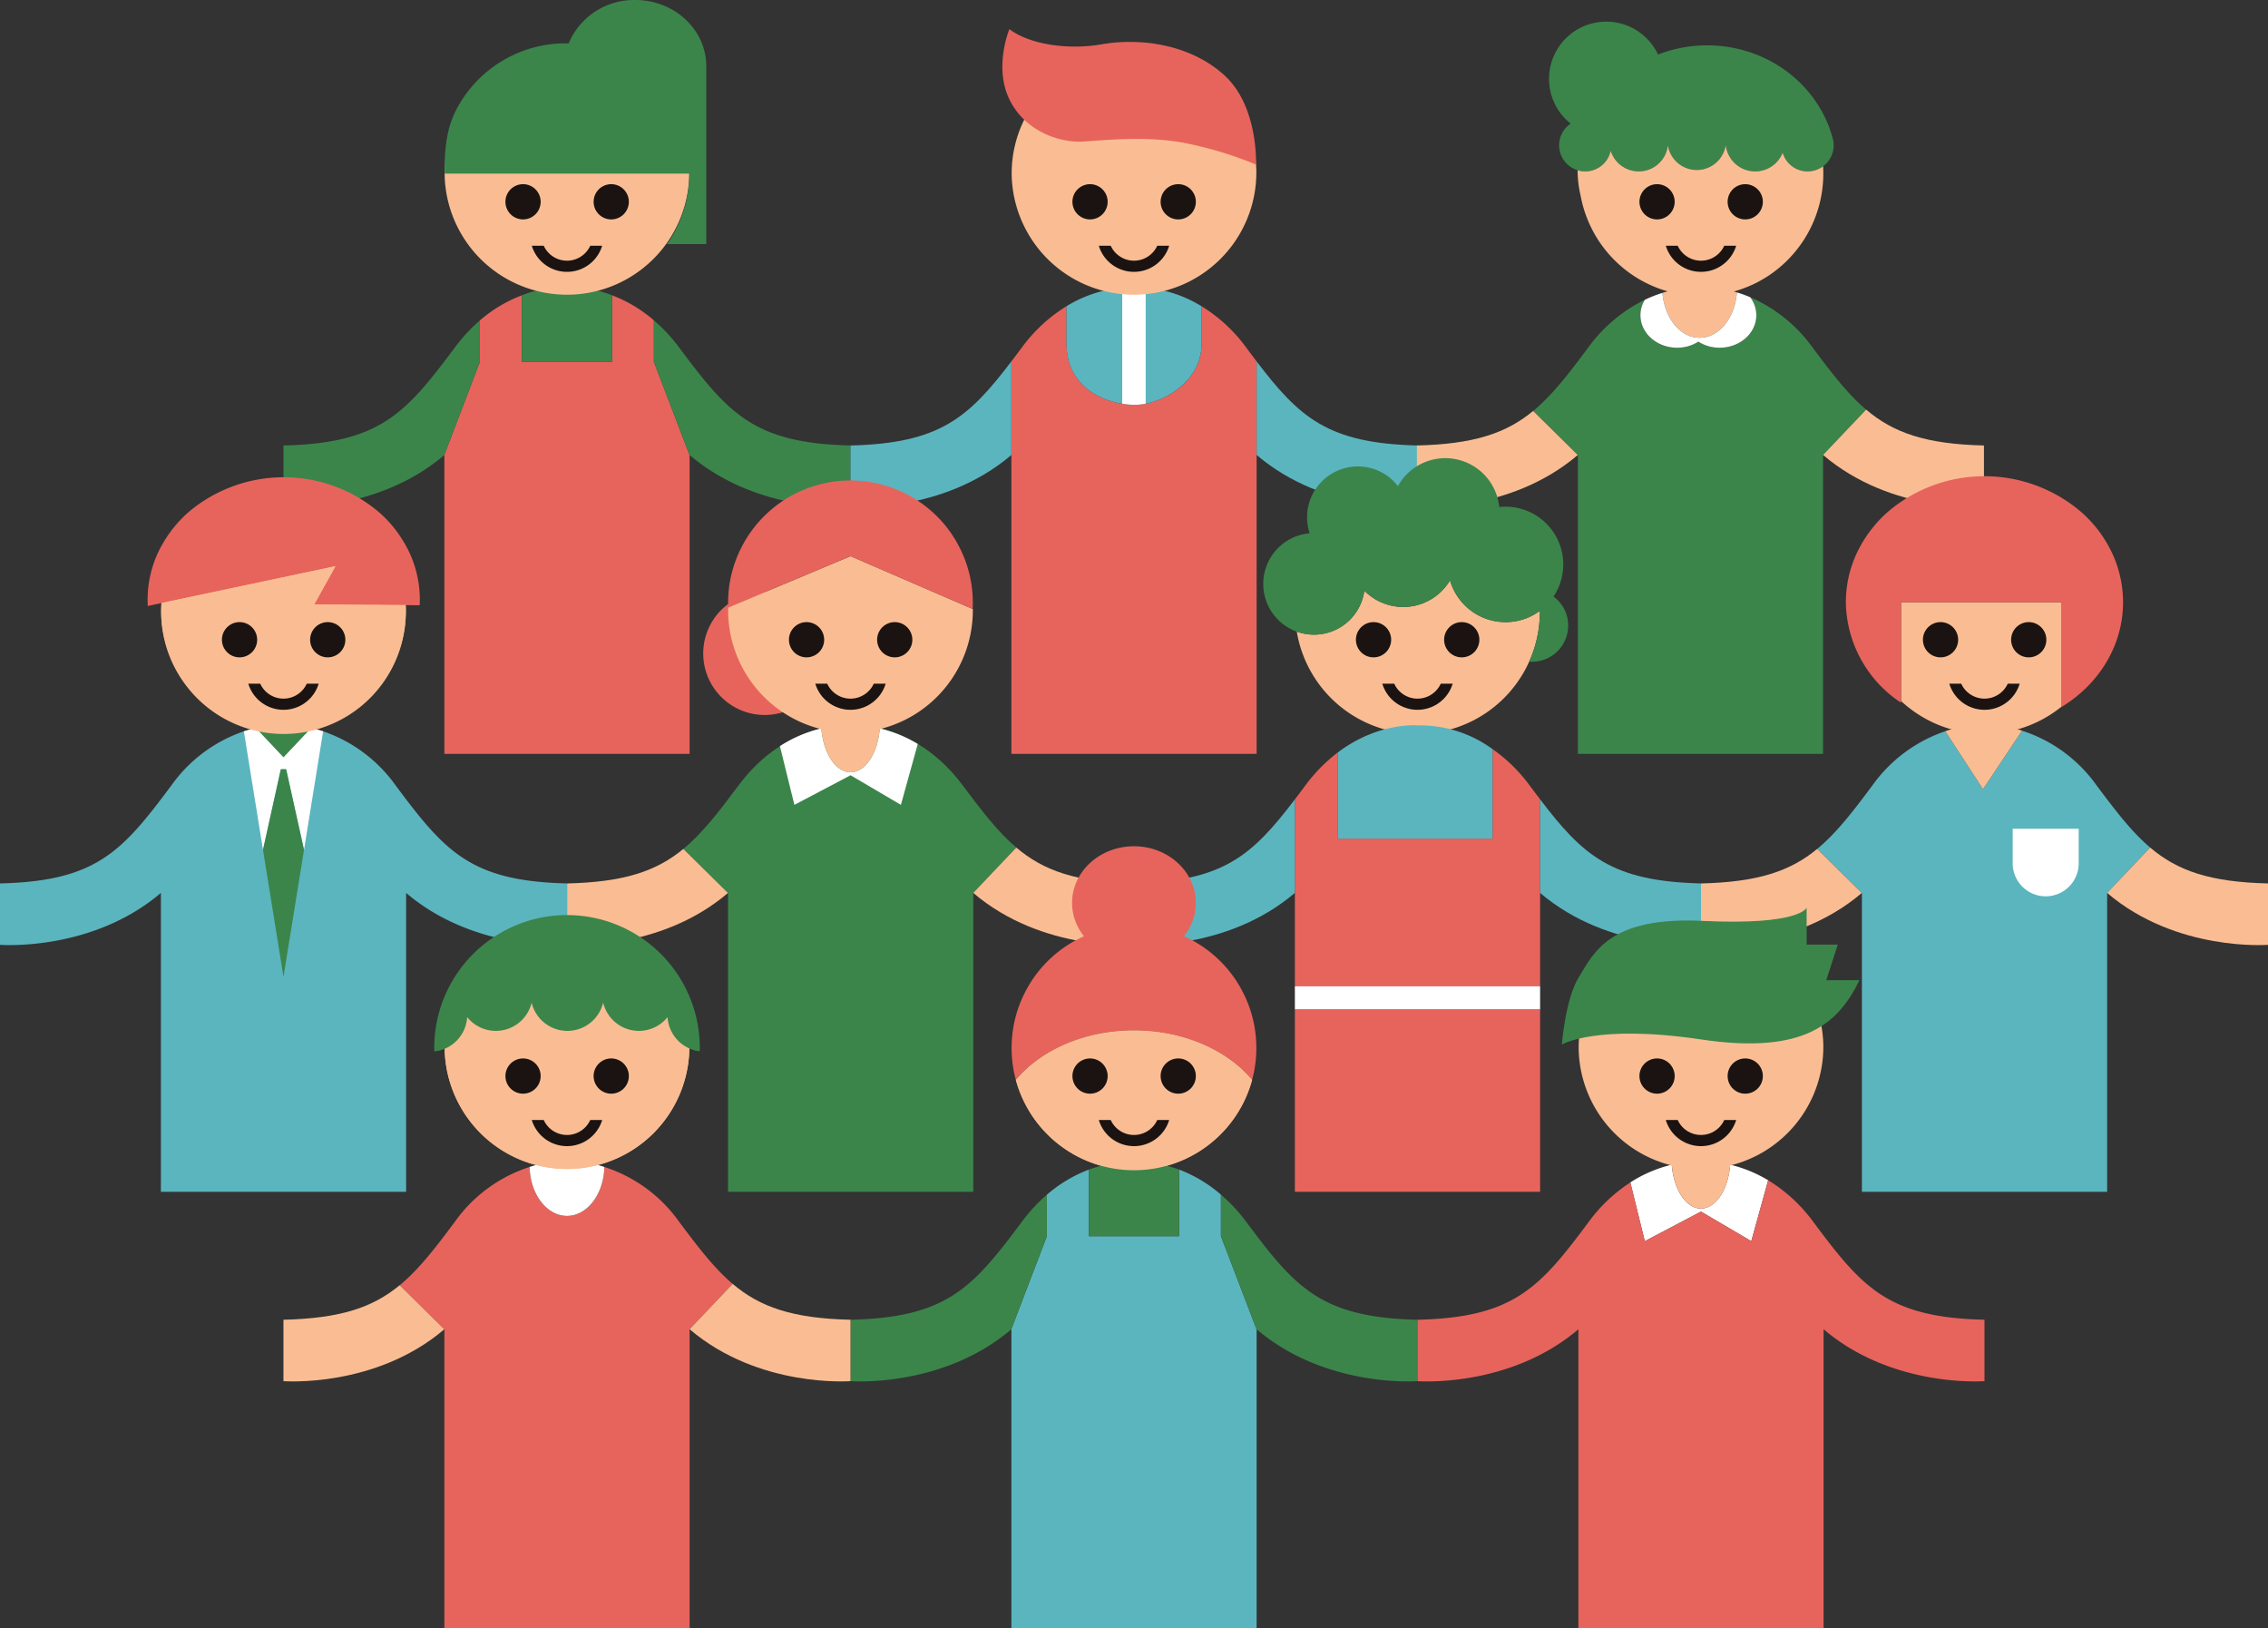 <svg id="グループ_2" data-name="グループ 2" xmlns="http://www.w3.org/2000/svg" xmlns:xlink="http://www.w3.org/1999/xlink" width="403.234" height="289.384" viewBox="0 0 403.234 289.384">
  <rect x="0" y="0" width="403.234" height="289.384" fill="#333333" stroke="none"/>
  <defs>
    <clipPath id="clip-path">
      <rect id="長方形_3" data-name="長方形 3" width="403.235" height="289.384" fill="none"/>
    </clipPath>
  </defs>
  <g id="グループ_1" data-name="グループ 1" clip-path="url(#clip-path)">
    <path id="パス_1" data-name="パス 1" d="M125.63,82.914V136h-43.6V82.875L82,82.9l6.337-16.566V58.97A24.811,24.811,0,0,1,95.8,54.5V66.338h16.055V54.5a24.774,24.774,0,0,1,7.426,4.45v7.387Z" transform="translate(-3.023 -2.009)" fill="#e7645c"/>
    <path id="パス_2" data-name="パス 2" d="M87.244,59.141v7.368L80.906,83.075c-12.319,10.479-28.576,9.2-28.576,9.2V81.361c17.182-.4,21.719-5.7,30.474-17.423a29.607,29.607,0,0,1,4.44-4.8" transform="translate(-1.929 -2.18)" fill="#3b854b"/>
    <path id="パス_3" data-name="パス 3" d="M112.385,54.446V66.283H96.33V54.446a19.818,19.818,0,0,1,8.023-1.406,19.872,19.872,0,0,1,8.033,1.406" transform="translate(-3.551 -1.954)" fill="#3b854b"/>
    <path id="パス_4" data-name="パス 4" d="M155.662,81.36V92.272s-16.287,1.281-28.605-9.227v.038L120.71,66.508V59.121a29.1,29.1,0,0,1,4.479,4.816c8.755,11.721,13.291,17.019,30.474,17.423" transform="translate(-4.45 -2.179)" fill="#3b854b"/>
    <path id="パス_5" data-name="パス 5" d="M123.37,21.692v-.01c-.067-.154-.144-.308-.222-.462,0-.019,0-.029-.019-.039q-.332-.636-.693-1.242a21.118,21.118,0,0,0-3.39-4.267l-.144-.144A21.658,21.658,0,0,0,103.837,9.46h-.173A21.73,21.73,0,0,0,85.229,19.939c-.183.308-.356.616-.53.934a.822.822,0,0,0-.125.241,21.416,21.416,0,0,0-2.485,9.545c-.01.01,0,.01,0,.01a.043.043,0,0,0,0,.048c-.01.164-.01.327-.01.491v.164a21.753,21.753,0,0,0,43.5-.067v-.385a21.352,21.352,0,0,0-2.215-9.227" transform="translate(-3.026 -0.349)" fill="#fabd93"/>
    <path id="パス_6" data-name="パス 6" d="M128.6,11.789C128.6,5.278,122.942,0,115.966,0a12.613,12.613,0,0,0-11.841,7.716h-.009c-.193-.01-.395-.01-.588-.01A21.908,21.908,0,0,0,84.247,19.311c-.048.1-.1.183-.144.279-1.618,3.13-2.023,6.7-2.023,10.479a2.014,2.014,0,0,0,.01.241c-.01.01,0,.01,0,.01a.043.043,0,0,0,0,.048c-.01.164-.01.327-.01.491h43.5v.1a21.641,21.641,0,0,1-3.968,12.434H128.6v-31.6Z" transform="translate(-3.026)" fill="#3b854b"/>
    <path id="パス_7" data-name="パス 7" d="M115.843,37.12a3.13,3.13,0,1,1-3.13-3.13,3.13,3.13,0,0,1,3.13,3.13" transform="translate(-4.04 -1.253)" fill="#1a1311"/>
    <path id="パス_8" data-name="パス 8" d="M99.563,37.12a3.13,3.13,0,1,1-3.13-3.13,3.13,3.13,0,0,1,3.13,3.13" transform="translate(-3.439 -1.253)" fill="#1a1311"/>
    <path id="パス_9" data-name="パス 9" d="M110.681,45.349a6.536,6.536,0,0,1-12.511,0h2.119a4.548,4.548,0,0,0,8.273,0Z" transform="translate(-3.619 -1.672)" fill="#1a1311"/>
    <path id="パス_10" data-name="パス 10" d="M230.3,66.324v69.75H186.7V66.315c.607-.79,1.223-1.618,1.868-2.475A27.923,27.923,0,0,1,196.5,56.51v6.617c0,8.35,7.638,10.912,12.155,10.912,4.575,0,11.847-3.93,11.847-10.749V56.51a27.79,27.79,0,0,1,7.936,7.329c.645.867,1.262,1.7,1.869,2.485" transform="translate(-6.882 -2.083)" fill="#e7645c"/>
    <path id="パス_11" data-name="パス 11" d="M185.605,66.69V83.323C173.287,93.831,157,92.55,157,92.55V81.638c15.921-.376,20.987-4.951,28.605-14.948" transform="translate(-5.788 -2.458)" fill="#5bb5bf"/>
    <path id="パス_12" data-name="パス 12" d="M260.575,81.638V92.551s-16.287,1.281-28.605-9.227V66.7c7.618,9.988,12.685,14.563,28.605,14.938" transform="translate(-8.551 -2.459)" fill="#5bb5bf"/>
    <path id="パス_13" data-name="パス 13" d="M196.87,56.384a22.974,22.974,0,0,1,9.911-3.3V73.72C202.36,73,196.87,70.079,196.87,63Z" transform="translate(-7.257 -1.957)" fill="#5bb5bf"/>
    <path id="パス_14" data-name="パス 14" d="M221.411,56.384v6.78c0,5.914-5.471,9.66-9.911,10.546V53.08a22.974,22.974,0,0,1,9.911,3.3" transform="translate(-7.797 -1.957)" fill="#5bb5bf"/>
    <path id="パス_15" data-name="パス 15" d="M211.34,53.078v20.63a9.951,9.951,0,0,1-1.936.2,13.585,13.585,0,0,1-2.244-.193V53.078a56.707,56.707,0,0,1,4.18,0" transform="translate(-7.637 -1.954)" fill="#fff"/>
    <path id="パス_16" data-name="パス 16" d="M230.252,31.207v.1a21.753,21.753,0,0,1-43.5.067v-.164a21.482,21.482,0,0,1,2.495-10.094.821.821,0,0,1,.125-.241,21.743,21.743,0,0,1,34.2-5.345A21.235,21.235,0,0,1,227.8,21.18c.019.01.019.019.019.039a21.505,21.505,0,0,1,2.437,9.988" transform="translate(-6.884 -0.349)" fill="#fabd93"/>
    <path id="パス_17" data-name="パス 17" d="M220.51,37.12a3.13,3.13,0,1,1-3.13-3.13,3.13,3.13,0,0,1,3.13,3.13" transform="translate(-7.898 -1.253)" fill="#1a1311"/>
    <path id="パス_18" data-name="パス 18" d="M204.229,37.12a3.13,3.13,0,1,1-3.13-3.13,3.13,3.13,0,0,1,3.13,3.13" transform="translate(-7.298 -1.253)" fill="#1a1311"/>
    <path id="パス_19" data-name="パス 19" d="M215.348,45.349a6.536,6.536,0,0,1-12.511,0h2.119a4.548,4.548,0,0,0,8.273,0Z" transform="translate(-7.477 -1.672)" fill="#1a1311"/>
    <path id="パス_20" data-name="パス 20" d="M186.285,5.38s-2.809,6.7,0,12.48,9.07,7.746,13.082,7.5,11.959-1.124,19.022.441a67.579,67.579,0,0,1,11.74,3.65s.46-10.352-5.639-15.89-14.969-6.662-21.711-5.5-13.364-.241-16.494-2.689" transform="translate(-6.821 -0.198)" fill="#e7645c"/>
    <path id="パス_21" data-name="パス 21" d="M342.214,74.825l-7.657,8.061v53.127H290.966V82.887l-.01.01-7.936-7.83c3.332-2.755,6.222-6.472,9.8-11.288a27.1,27.1,0,0,1,10.046-8.466,5.17,5.17,0,0,0-.78,2.735c0,3.2,2.918,5.779,6.52,5.779a6.964,6.964,0,0,0,3.776-1.079,7,7,0,0,0,3.785,1.079c3.6,0,6.52-2.581,6.52-5.779a5.292,5.292,0,0,0-1.1-3.207,26.7,26.7,0,0,1,11.1,8.938c3.5,4.681,6.309,8.321,9.525,11.047" transform="translate(-10.433 -2.022)" fill="#3b854b"/>
    <path id="パス_22" data-name="パス 22" d="M282.224,75.841l7.936,7.83c-12.319,10.5-28.6,9.217-28.6,9.217V81.976c10.132-.241,15.873-2.177,20.659-6.135" transform="translate(-9.642 -2.796)" fill="#fabd93"/>
    <path id="パス_23" data-name="パス 23" d="M365.14,81.967V92.879s-16.287,1.281-28.605-9.227l7.657-8.061c4.854,4.122,10.614,6.135,20.948,6.376" transform="translate(-12.406 -2.787)" fill="#fabd93"/>
    <path id="パス_24" data-name="パス 24" d="M320.114,53.925c-.308,4.2-2.774,7.541-5.875,8a4.87,4.87,0,0,1-2.071-.125h-.01c-2.793-.771-4.96-3.91-5.268-7.792a20.631,20.631,0,0,1,5.933-.992,7.747,7.747,0,0,1,.819.019h.039a18.793,18.793,0,0,1,6.434.886" transform="translate(-11.313 -1.954)" fill="#fabd93"/>
    <path id="パス_25" data-name="パス 25" d="M323.422,58.015c0,3.2-2.918,5.779-6.521,5.779a7,7,0,0,1-3.785-1.079,6.963,6.963,0,0,1-3.776,1.079c-3.6,0-6.52-2.581-6.52-5.779a5.17,5.17,0,0,1,.78-2.735,21.923,21.923,0,0,1,3.14-1.233c.308,3.881,2.475,7.021,5.268,7.792h.01a4.87,4.87,0,0,0,2.071.125c3.1-.462,5.567-3.8,5.875-8a20.133,20.133,0,0,1,2.36.848,5.292,5.292,0,0,1,1.1,3.207" transform="translate(-11.163 -1.989)" fill="#fff"/>
    <path id="パス_26" data-name="パス 26" d="M336.457,25.025a3.326,3.326,0,0,0-.116-.443c-2.591-9.429-11.587-16.373-22.287-16.373a23.787,23.787,0,0,0-8.726,1.637,10.17,10.17,0,1,0-15.535,12.28,4.628,4.628,0,0,0,1.233,8.273v.01a1.123,1.123,0,0,0,.193.048,4.253,4.253,0,0,0,1.165.154,4.628,4.628,0,0,0,4.527-3.679,5.217,5.217,0,0,0,10.171-.973,5.2,5.2,0,0,0,10.286-.067,5.258,5.258,0,0,0,10.123,1.387,4.625,4.625,0,0,0,9.063-1.319,4.274,4.274,0,0,0-.1-.934" transform="translate(-10.541 -0.147)" fill="#3b854b"/>
    <path id="パス_27" data-name="パス 27" d="M334.869,30.534a4.609,4.609,0,0,1-7.185-2.417,5.258,5.258,0,0,1-10.123-1.387,5.2,5.2,0,0,1-10.286.067,5.217,5.217,0,0,1-10.171.973,4.628,4.628,0,0,1-4.527,3.679,4.254,4.254,0,0,1-1.165-.154,1.126,1.126,0,0,1-.193-.048,20.421,20.421,0,0,0,.549,4.565,21.762,21.762,0,0,0,30.368,15.844.058.058,0,0,0,.038-.01,21.766,21.766,0,0,0,12.733-19.706v-.1c0-.443-.01-.876-.038-1.31" transform="translate(-10.735 -0.985)" fill="#fabd93"/>
    <path id="パス_28" data-name="パス 28" d="M325.177,37.12a3.13,3.13,0,1,1-3.13-3.13,3.13,3.13,0,0,1,3.13,3.13" transform="translate(-11.756 -1.253)" fill="#1a1311"/>
    <path id="パス_29" data-name="パス 29" d="M308.9,37.12a3.13,3.13,0,1,1-3.13-3.13,3.13,3.13,0,0,1,3.13,3.13" transform="translate(-11.156 -1.253)" fill="#1a1311"/>
    <path id="パス_30" data-name="パス 30" d="M320.014,45.349a6.536,6.536,0,0,1-12.511,0h2.119a4.548,4.548,0,0,0,8.273,0Z" transform="translate(-11.336 -1.672)" fill="#1a1311"/>
    <path id="パス_31" data-name="パス 31" d="M379.487,111.13v18.55c-.1.077-.193.154-.289.222a21.726,21.726,0,0,1-26.833.01,17.429,17.429,0,0,1-1.445-1.233V111.13Z" transform="translate(-12.936 -4.097)" fill="#fabd93"/>
    <path id="パス_32" data-name="パス 32" d="M394.654,155.615,387,163.676V216.8H343.4V163.676l-.01.01-7.936-7.83c3.342-2.755,6.232-6.472,9.814-11.288a26.255,26.255,0,0,1,12.964-9.631l6.7,10.3,6.944-10.392a26.083,26.083,0,0,1,13.253,9.728c3.5,4.681,6.309,8.322,9.526,11.047" transform="translate(-12.366 -4.971)" fill="#5bb5bf"/>
    <path id="パス_33" data-name="パス 33" d="M334.657,156.661l7.936,7.83c-12.319,10.5-28.6,9.217-28.6,9.217V162.8c10.132-.241,15.872-2.177,20.659-6.135" transform="translate(-11.575 -5.775)" fill="#fabd93"/>
    <path id="パス_34" data-name="パス 34" d="M417.573,162.787V173.7s-16.287,1.281-28.605-9.227l7.657-8.061c4.854,4.122,10.614,6.135,20.948,6.376" transform="translate(-14.339 -5.766)" fill="#fabd93"/>
    <path id="パス_35" data-name="パス 35" d="M390.024,110.273v.1c-.029,7.715-4.353,14.5-10.912,18.512V110.273H350.545v17.866a21.749,21.749,0,0,1-9.8-17.693v-.173a20.526,20.526,0,0,1,2.822-10.392.943.943,0,0,1,.145-.25,22.51,22.51,0,0,1,4.517-5.432,26.435,26.435,0,0,1,34.22-.067,22.167,22.167,0,0,1,4.8,5.817c.019.01.019.019.019.039a20.593,20.593,0,0,1,2.755,10.286" transform="translate(-12.561 -3.24)" fill="#e7645c"/>
    <path id="パス_36" data-name="パス 36" d="M377.51,117.939a3.13,3.13,0,1,1-3.13-3.13,3.13,3.13,0,0,1,3.13,3.13" transform="translate(-13.686 -4.232)" fill="#1a1311"/>
    <path id="パス_37" data-name="パス 37" d="M372.348,126.169a6.536,6.536,0,0,1-12.511,0h2.119a4.548,4.548,0,0,0,8.273,0Z" transform="translate(-13.265 -4.651)" fill="#1a1311"/>
    <path id="パス_38" data-name="パス 38" d="M372.748,134.8,365.8,145.2l-6.7-10.3a19.171,19.171,0,0,1,6.973-1.04,18.881,18.881,0,0,1,6.674.944" transform="translate(-13.238 -4.934)" fill="#fabd93"/>
    <path id="パス_39" data-name="パス 39" d="M371.54,152.941v6.292a5.868,5.868,0,0,0,11.732,0v-6.292Z" transform="translate(-13.696 -5.638)" fill="#fff"/>
    <path id="パス_40" data-name="パス 40" d="M361.229,117.939a3.13,3.13,0,1,1-3.13-3.13,3.13,3.13,0,0,1,3.13,3.13" transform="translate(-13.085 -4.232)" fill="#1a1311"/>
    <path id="パス_41" data-name="パス 41" d="M282.6,112.513v.231a21.48,21.48,0,0,1-1.9,8.8,21.762,21.762,0,0,1-41.319-5.336,9.018,9.018,0,0,0,12.01-7.281,9.691,9.691,0,0,0,15.237-1.83,10.284,10.284,0,0,0,8.187,7.291,10.731,10.731,0,0,0,1.676.135,10.182,10.182,0,0,0,6.106-2.013" transform="translate(-8.824 -3.948)" fill="#fabd93"/>
    <rect id="長方形_1" data-name="長方形 1" width="43.601" height="32.448" transform="translate(230.219 179.384)" fill="#e7645c"/>
    <path id="パス_42" data-name="パス 42" d="M282.631,147.168V180.4h-43.6V147.178c.607-.79,1.223-1.618,1.869-2.485a29.242,29.242,0,0,1,5.731-5.837v15.3h27.546V138.24a28.507,28.507,0,0,1,6.588,6.453c.645.857,1.262,1.685,1.869,2.475" transform="translate(-8.811 -5.096)" fill="#e7645c"/>
    <path id="パス_43" data-name="パス 43" d="M237.935,147.52v16.624c-12.319,10.508-28.605,9.227-28.605,9.227V162.458c15.921-.376,20.987-4.951,28.605-14.938" transform="translate(-7.717 -5.438)" fill="#5bb5bf"/>
    <path id="パス_44" data-name="パス 44" d="M312.905,162.458V173.37s-16.287,1.281-28.605-9.227V147.51c7.618,10,12.685,14.572,28.605,14.948" transform="translate(-10.48 -5.438)" fill="#5bb5bf"/>
    <path id="パス_45" data-name="パス 45" d="M272.844,117.939a3.13,3.13,0,1,1-3.13-3.13,3.13,3.13,0,0,1,3.13,3.13" transform="translate(-9.827 -4.232)" fill="#1a1311"/>
    <path id="パス_46" data-name="パス 46" d="M256.563,117.939a3.13,3.13,0,1,1-3.13-3.13,3.13,3.13,0,0,1,3.13,3.13" transform="translate(-9.227 -4.232)" fill="#1a1311"/>
    <path id="パス_47" data-name="パス 47" d="M267.681,126.169a6.536,6.536,0,0,1-12.511,0h2.119a4.548,4.548,0,0,0,8.273,0Z" transform="translate(-9.406 -4.651)" fill="#1a1311"/>
    <path id="パス_48" data-name="パス 48" d="M287.405,114.311a6.431,6.431,0,0,1-6.434,6.424c-.173,0-.337-.01-.5-.019a21.479,21.479,0,0,0,1.9-8.8v-.231a10.182,10.182,0,0,1-6.106,2.013,10.729,10.729,0,0,1-1.676-.135,10.284,10.284,0,0,1-8.187-7.291,9.691,9.691,0,0,1-15.237,1.83,9.027,9.027,0,1,1-9.718-10.2,9.025,9.025,0,0,1,15.69-8.389,9.634,9.634,0,0,1,18.011,3.718,10.713,10.713,0,0,1,1.117-.058,10.269,10.269,0,0,1,8.533,15.978,6.379,6.379,0,0,1,2.61,5.162" transform="translate(-8.596 -3.117)" fill="#3b854b"/>
    <path id="パス_49" data-name="パス 49" d="M274.466,138.078V154H246.92v-15.3c7.243-5.48,14.206-4.835,14.206-4.835a21.868,21.868,0,0,1,13.339,4.219" transform="translate(-9.102 -4.934)" fill="#5bb5bf"/>
    <rect id="長方形_2" data-name="長方形 2" width="43.601" height="4.084" transform="translate(230.219 175.3)" fill="#fff"/>
    <path id="パス_50" data-name="パス 50" d="M82.02,245.31l.01.01.01.01" transform="translate(-3.024 -9.043)" fill="none" stroke="#1a1311" stroke-miterlimit="10" stroke-width="0.251"/>
    <path id="パス_51" data-name="パス 51" d="M70.338,144.531a26.216,26.216,0,0,0-12.887-9.612c-.751-.241-1.464-.433-2.129-.588a17.55,17.55,0,0,0-4.922-.472,17.477,17.477,0,0,0-4.912.472c-.665.154-1.377.347-2.129.588a26.175,26.175,0,0,0-12.887,9.612C21.719,156.252,17.182,161.549,0,161.954v10.912s16.287,1.281,28.605-9.227v53.127h43.6V163.639c12.319,10.508,28.605,9.227,28.605,9.227V161.954c-17.182-.4-21.719-5.7-30.474-17.423" transform="translate(0 -4.934)" fill="#5bb5bf"/>
    <path id="パス_52" data-name="パス 52" d="M59.111,134.919l-3.4,21.073L52.532,141.66h-.944L48.42,155.992l-3.4-21.073c.751-.241,1.464-.433,2.129-.588a17.477,17.477,0,0,1,4.912-.472,17.55,17.55,0,0,1,4.922.472c.665.154,1.377.347,2.129.588" transform="translate(-1.66 -4.934)" fill="#fff"/>
    <path id="パス_53" data-name="パス 53" d="M57.064,134.331l-4.922,5.211-4.912-5.211a17.477,17.477,0,0,1,4.912-.472,17.55,17.55,0,0,1,4.922.472" transform="translate(-1.741 -4.934)" fill="#3b854b"/>
    <path id="パス_54" data-name="パス 54" d="M55.841,156.292l-3.65,22.576L48.55,156.292l3.169-14.331h.944Z" transform="translate(-1.79 -5.233)" fill="#3b854b"/>
    <path id="パス_55" data-name="パス 55" d="M73.252,112.027v.1a21.753,21.753,0,0,1-43.5.067v-.164a21.482,21.482,0,0,1,2.495-10.094.821.821,0,0,1,.125-.241,21.743,21.743,0,0,1,34.2-5.345A21.235,21.235,0,0,1,70.8,102c.019.01.019.019.019.038a21.5,21.5,0,0,1,2.437,9.988" transform="translate(-1.097 -3.328)" fill="#fabd93"/>
    <path id="パス_56" data-name="パス 56" d="M75.648,109.818v.1c0,.3-.01.607-.029.905l-2.485-.019-16.267-.116,3.776-6.8-30.936,6.549-2.427.52c-.019-.318-.029-.645-.029-.973v-.164a19.739,19.739,0,0,1,2.774-10.094.7.7,0,0,1,.144-.241,22.044,22.044,0,0,1,4.43-5.278,26.2,26.2,0,0,1,33.613-.067,21.425,21.425,0,0,1,4.7,5.654c.029.01.029.019.029.039a19.8,19.8,0,0,1,2.706,9.988" transform="translate(-1.005 -3.247)" fill="#e7645c"/>
    <path id="パス_57" data-name="パス 57" d="M73.226,111.405l-16.267-.116,3.775-6.8L29.8,111.039c-.029.5-.048,1-.048,1.512v.164a21.515,21.515,0,0,0,4.093,12.53,21.747,21.747,0,0,0,39.412-12.6v-.1c0-.385-.01-.77-.029-1.146" transform="translate(-1.097 -3.852)" fill="#fabd93"/>
    <path id="パス_58" data-name="パス 58" d="M63.51,117.939a3.13,3.13,0,1,1-3.13-3.13,3.13,3.13,0,0,1,3.13,3.13" transform="translate(-2.11 -4.232)" fill="#1a1311"/>
    <path id="パス_59" data-name="パス 59" d="M47.229,117.939a3.13,3.13,0,1,1-3.13-3.13,3.13,3.13,0,0,1,3.13,3.13" transform="translate(-1.51 -4.232)" fill="#1a1311"/>
    <path id="パス_60" data-name="パス 60" d="M58.348,126.169a6.536,6.536,0,0,1-12.511,0h2.119a4.548,4.548,0,0,0,8.273,0Z" transform="translate(-1.69 -4.651)" fill="#1a1311"/>
    <path id="パス_61" data-name="パス 61" d="M185.345,155.579l-7.657,8.061v53.127h-43.6V163.64l-.01.01-7.936-7.83c3.342-2.755,6.232-6.472,9.814-11.288,8.755-11.712,19.937-10.672,19.937-10.672s11.182-1.04,19.927,10.672c3.5,4.681,6.309,8.321,9.525,11.047" transform="translate(-4.65 -4.934)" fill="#3b854b"/>
    <path id="パス_62" data-name="パス 62" d="M125.35,156.661l7.936,7.83c-12.318,10.5-28.6,9.217-28.6,9.217V162.8c10.132-.241,15.872-2.177,20.659-6.135" transform="translate(-3.859 -5.775)" fill="#fabd93"/>
    <path id="パス_63" data-name="パス 63" d="M208.266,162.787V173.7s-16.287,1.281-28.605-9.227l7.657-8.061c4.854,4.122,10.614,6.135,20.948,6.376" transform="translate(-6.623 -5.766)" fill="#fabd93"/>
    <path id="パス_64" data-name="パス 64" d="M168.481,137.182l-3,10.826-8.948-5.259-9.989,5.259-2.571-10.44a23.8,23.8,0,0,1,7.368-3.149c.337,4.4,2.532,7.792,5.191,7.792s4.854-3.39,5.191-7.792a23.689,23.689,0,0,1,6.752,2.764" transform="translate(-5.308 -4.955)" fill="#fff"/>
    <path id="パス_65" data-name="パス 65" d="M162.011,134.4c-.337,4.4-2.533,7.792-5.191,7.792s-4.854-3.39-5.191-7.792a25.253,25.253,0,0,1,10.383,0" transform="translate(-5.59 -4.934)" fill="#fabd93"/>
    <path id="パス_66" data-name="パス 66" d="M151.677,120.176a10.932,10.932,0,1,1-10.933-10.933,10.933,10.933,0,0,1,10.933,10.933" transform="translate(-4.785 -4.027)" fill="#e7645c"/>
    <path id="パス_67" data-name="パス 67" d="M177.915,112.483v.1a21.753,21.753,0,0,1-43.5.067v-.164c0-.241,0-.491.01-.732h.01l21.738-9.121,21.719,9.391.019.01c.01.154.01.3.01.453" transform="translate(-4.955 -3.783)" fill="#fabd93"/>
    <path id="パス_68" data-name="パス 68" d="M177.915,110.418v.1c0,.212-.01.414-.019.626,0,.125,0,.241-.01.366l-21.719-9.391-21.738,9.121a.418.418,0,0,0-.01-.048.3.3,0,0,1,.01-.1,4.44,4.44,0,0,1-.019-.51v-.164a21.482,21.482,0,0,1,2.495-10.094.821.821,0,0,1,.125-.241,21.744,21.744,0,0,1,34.2-5.345,21.236,21.236,0,0,1,4.228,5.654c.019.01.019.019.019.039a21.5,21.5,0,0,1,2.437,9.988" transform="translate(-4.955 -3.269)" fill="#e7645c"/>
    <path id="パス_69" data-name="パス 69" d="M168.177,117.939a3.13,3.13,0,1,1-3.13-3.13,3.13,3.13,0,0,1,3.13,3.13" transform="translate(-5.969 -4.232)" fill="#1a1311"/>
    <path id="パス_70" data-name="パス 70" d="M151.9,117.939a3.13,3.13,0,1,1-3.13-3.13,3.13,3.13,0,0,1,3.13,3.13" transform="translate(-5.369 -4.232)" fill="#1a1311"/>
    <path id="パス_71" data-name="パス 71" d="M163.014,126.169a6.536,6.536,0,0,1-12.511,0h2.119a4.548,4.548,0,0,0,8.273,0Z" transform="translate(-5.548 -4.651)" fill="#1a1311"/>
    <path id="パス_72" data-name="パス 72" d="M229.523,198.963a21.76,21.76,0,0,1-41.993,0c4.44-5.3,12.193-8.8,21-8.8s16.556,3.506,21,8.8" transform="translate(-6.913 -7.01)" fill="#fabd93"/>
    <path id="パス_73" data-name="パス 73" d="M230.3,244.253v53.088H186.7V244.214l-.029.029,6.337-16.566v-7.368a24.811,24.811,0,0,1,7.464-4.469v11.837h16.055V215.84a24.775,24.775,0,0,1,7.426,4.45v7.387Z" transform="translate(-6.881 -7.957)" fill="#5bb5bf"/>
    <path id="パス_74" data-name="パス 74" d="M191.914,220.48v7.368l-6.337,16.566c-12.319,10.479-28.576,9.2-28.576,9.2V242.7c17.182-.4,21.719-5.7,30.474-17.423a29.612,29.612,0,0,1,4.44-4.8" transform="translate(-5.788 -8.128)" fill="#3b854b"/>
    <path id="パス_75" data-name="パス 75" d="M217.055,215.785v11.837H201V215.785a23.618,23.618,0,0,1,16.055,0" transform="translate(-7.41 -7.902)" fill="#3b854b"/>
    <path id="パス_76" data-name="パス 76" d="M260.332,242.7v10.912s-16.287,1.281-28.605-9.227v.039l-6.347-16.576V220.46a29.105,29.105,0,0,1,4.479,4.816C238.614,237,243.15,242.294,260.332,242.7" transform="translate(-8.308 -8.127)" fill="#3b854b"/>
    <path id="パス_77" data-name="パス 77" d="M230.255,192.008v.1a21.567,21.567,0,0,1-.761,5.605c-4.44-5.3-12.184-8.8-21-8.8s-16.556,3.506-21,8.8a21.407,21.407,0,0,1-.751-5.538v-.164a21.483,21.483,0,0,1,2.494-10.094.823.823,0,0,1,.125-.241,21.582,21.582,0,0,1,10.248-9.506,9.459,9.459,0,0,1-2.119-5.933c0-5.557,4.931-10.065,11-10.065s11,4.507,11,10.065a9.424,9.424,0,0,1-2.109,5.923,21.515,21.515,0,0,1,6.183,4.17,21.234,21.234,0,0,1,4.228,5.654c.019.01.019.019.019.039a21.5,21.5,0,0,1,2.437,9.988" transform="translate(-6.884 -5.757)" fill="#e7645c"/>
    <path id="パス_78" data-name="パス 78" d="M229.523,198.963a21.76,21.76,0,0,1-41.993,0c4.44-5.3,12.193-8.8,21-8.8s16.556,3.506,21,8.8" transform="translate(-6.913 -7.01)" fill="#fabd93"/>
    <path id="パス_79" data-name="パス 79" d="M220.51,198.46a3.13,3.13,0,1,1-3.13-3.13,3.13,3.13,0,0,1,3.13,3.13" transform="translate(-7.898 -7.201)" fill="#1a1311"/>
    <path id="パス_80" data-name="パス 80" d="M204.229,198.46a3.13,3.13,0,1,1-3.13-3.13,3.13,3.13,0,0,1,3.13,3.13" transform="translate(-7.298 -7.201)" fill="#1a1311"/>
    <path id="パス_81" data-name="パス 81" d="M215.348,206.69a6.536,6.536,0,0,1-12.511,0h2.119a4.548,4.548,0,0,0,8.273,0Z" transform="translate(-7.477 -7.619)" fill="#1a1311"/>
    <path id="パス_82" data-name="パス 82" d="M325.462,217.7l-3,10.826-8.948-5.259-9.988,5.259-2.572-10.44a23.8,23.8,0,0,1,7.368-3.149c.337,4.4,2.533,7.792,5.191,7.792s4.854-3.39,5.191-7.792a23.68,23.68,0,0,1,6.752,2.764" transform="translate(-11.094 -7.923)" fill="#fff"/>
    <path id="パス_83" data-name="パス 83" d="M362.472,242.6v10.912s-16.287,1.281-28.605-9.227v53.127H290.275V244.287c-12.319,10.508-28.605,9.227-28.605,9.227V242.6c17.173-.4,21.719-5.7,30.464-17.423a28.083,28.083,0,0,1,7.378-6.983l2.572,10.44,9.988-5.259,8.948,5.259,3-10.826a28.1,28.1,0,0,1,7.994,7.368C340.753,236.9,345.3,242.2,362.472,242.6" transform="translate(-9.646 -8.029)" fill="#e7645c"/>
    <path id="パス_84" data-name="パス 84" d="M334.918,192.548v.1a21.753,21.753,0,0,1-43.5.067v-.164a21.482,21.482,0,0,1,2.495-10.094.82.82,0,0,1,.125-.241,21.743,21.743,0,0,1,34.2-5.345,21.238,21.238,0,0,1,4.228,5.654c.019.01.019.019.019.039a21.5,21.5,0,0,1,2.437,9.988" transform="translate(-10.743 -6.296)" fill="#fabd93"/>
    <path id="パス_85" data-name="パス 85" d="M325.177,198.46a3.13,3.13,0,1,1-3.13-3.13,3.13,3.13,0,0,1,3.13,3.13" transform="translate(-11.756 -7.201)" fill="#1a1311"/>
    <path id="パス_86" data-name="パス 86" d="M308.9,198.46a3.13,3.13,0,1,1-3.13-3.13,3.13,3.13,0,0,1,3.13,3.13" transform="translate(-11.156 -7.201)" fill="#1a1311"/>
    <path id="パス_87" data-name="パス 87" d="M320.014,206.69a6.536,6.536,0,0,1-12.511,0h2.119a4.548,4.548,0,0,0,8.273,0Z" transform="translate(-11.336 -7.619)" fill="#1a1311"/>
    <path id="パス_88" data-name="パス 88" d="M288.313,191.824s6.14-3.672,24.74-.9,24.5-3.01,28.172-10.535h-5.9l2.047-6.32h-5.538v-6.562s-1.143,3.174-18.54,2.348c-16.535-.786-19.263,5.6-21.994,10.052-2.372,3.868-2.987,11.919-2.987,11.919" transform="translate(-10.628 -6.175)" fill="#3b854b"/>
    <path id="パス_89" data-name="パス 89" d="M318.993,214.918c-.337,4.4-2.533,7.792-5.191,7.792s-4.854-3.39-5.191-7.792a25.254,25.254,0,0,1,10.383,0" transform="translate(-11.376 -7.902)" fill="#fabd93"/>
    <path id="パス_90" data-name="パス 90" d="M132.984,236.135l-7.657,8.061v53.127h-43.6V244.2l-.01.01-7.936-7.83c3.342-2.755,6.231-6.472,9.814-11.288a26.1,26.1,0,0,1,13.291-9.737c.1,4.825,3.034,8.7,6.646,8.7s6.54-3.872,6.636-8.7a26.084,26.084,0,0,1,13.291,9.737c3.5,4.681,6.309,8.322,9.525,11.047" transform="translate(-2.72 -7.939)" fill="#e7645c"/>
    <path id="パス_91" data-name="パス 91" d="M72.989,237.18l7.936,7.83c-12.319,10.5-28.6,9.217-28.6,9.217V243.315c10.132-.241,15.872-2.177,20.659-6.135" transform="translate(-1.929 -8.743)" fill="#fabd93"/>
    <path id="パス_92" data-name="パス 92" d="M155.905,243.306v10.912s-16.287,1.281-28.605-9.227l7.657-8.061c4.854,4.122,10.614,6.135,20.948,6.376" transform="translate(-4.693 -8.734)" fill="#fabd93"/>
    <path id="パス_93" data-name="パス 93" d="M111.052,215.313c-.1,4.825-3.034,8.7-6.636,8.7s-6.549-3.872-6.646-8.7a18.842,18.842,0,0,1,6.646-.934,18.782,18.782,0,0,1,6.636.934" transform="translate(-3.604 -7.902)" fill="#fff"/>
    <path id="パス_94" data-name="パス 94" d="M125.585,192.548v.1a21.753,21.753,0,0,1-43.5.067v-.164a21.482,21.482,0,0,1,2.495-10.094.822.822,0,0,1,.125-.241,21.743,21.743,0,0,1,34.2-5.345,21.236,21.236,0,0,1,4.228,5.654c.019.01.019.019.019.039a21.5,21.5,0,0,1,2.437,9.988" transform="translate(-3.026 -6.296)" fill="#fabd93"/>
    <path id="パス_95" data-name="パス 95" d="M125.585,193.168a21.753,21.753,0,0,1-43.5.067,6.539,6.539,0,0,0,4.007-5.634,6.54,6.54,0,0,0,11.461-2.572,6.532,6.532,0,0,0,12.713-.019,6.529,6.529,0,0,0,11.452,2.591,6.521,6.521,0,0,0,3.872,5.567" transform="translate(-3.026 -6.82)" fill="#fabd93"/>
    <path id="パス_96" data-name="パス 96" d="M115.843,198.46a3.13,3.13,0,1,1-3.13-3.13,3.13,3.13,0,0,1,3.13,3.13" transform="translate(-4.04 -7.201)" fill="#1a1311"/>
    <path id="パス_97" data-name="パス 97" d="M99.563,198.46a3.13,3.13,0,1,1-3.13-3.13,3.13,3.13,0,0,1,3.13,3.13" transform="translate(-3.439 -7.201)" fill="#1a1311"/>
    <path id="パス_98" data-name="パス 98" d="M110.681,206.69a6.536,6.536,0,0,1-12.511,0h2.119a4.548,4.548,0,0,0,8.273,0Z" transform="translate(-3.619 -7.619)" fill="#1a1311"/>
    <path id="パス_99" data-name="パス 99" d="M127.373,192.476c0,.2,0,.4-.01.607a5.989,5.989,0,0,1-1.849-.51,6.521,6.521,0,0,1-3.872-5.567,6.529,6.529,0,0,1-11.452-2.591,6.532,6.532,0,0,1-12.713.019,6.54,6.54,0,0,1-11.461,2.572,6.539,6.539,0,0,1-4.007,5.634,6.385,6.385,0,0,1-1.83.462c-.019-.2-.019-.414-.019-.626a23.606,23.606,0,0,1,47.213,0" transform="translate(-2.955 -6.225)" fill="#3b854b"/>
  </g>
</svg>
